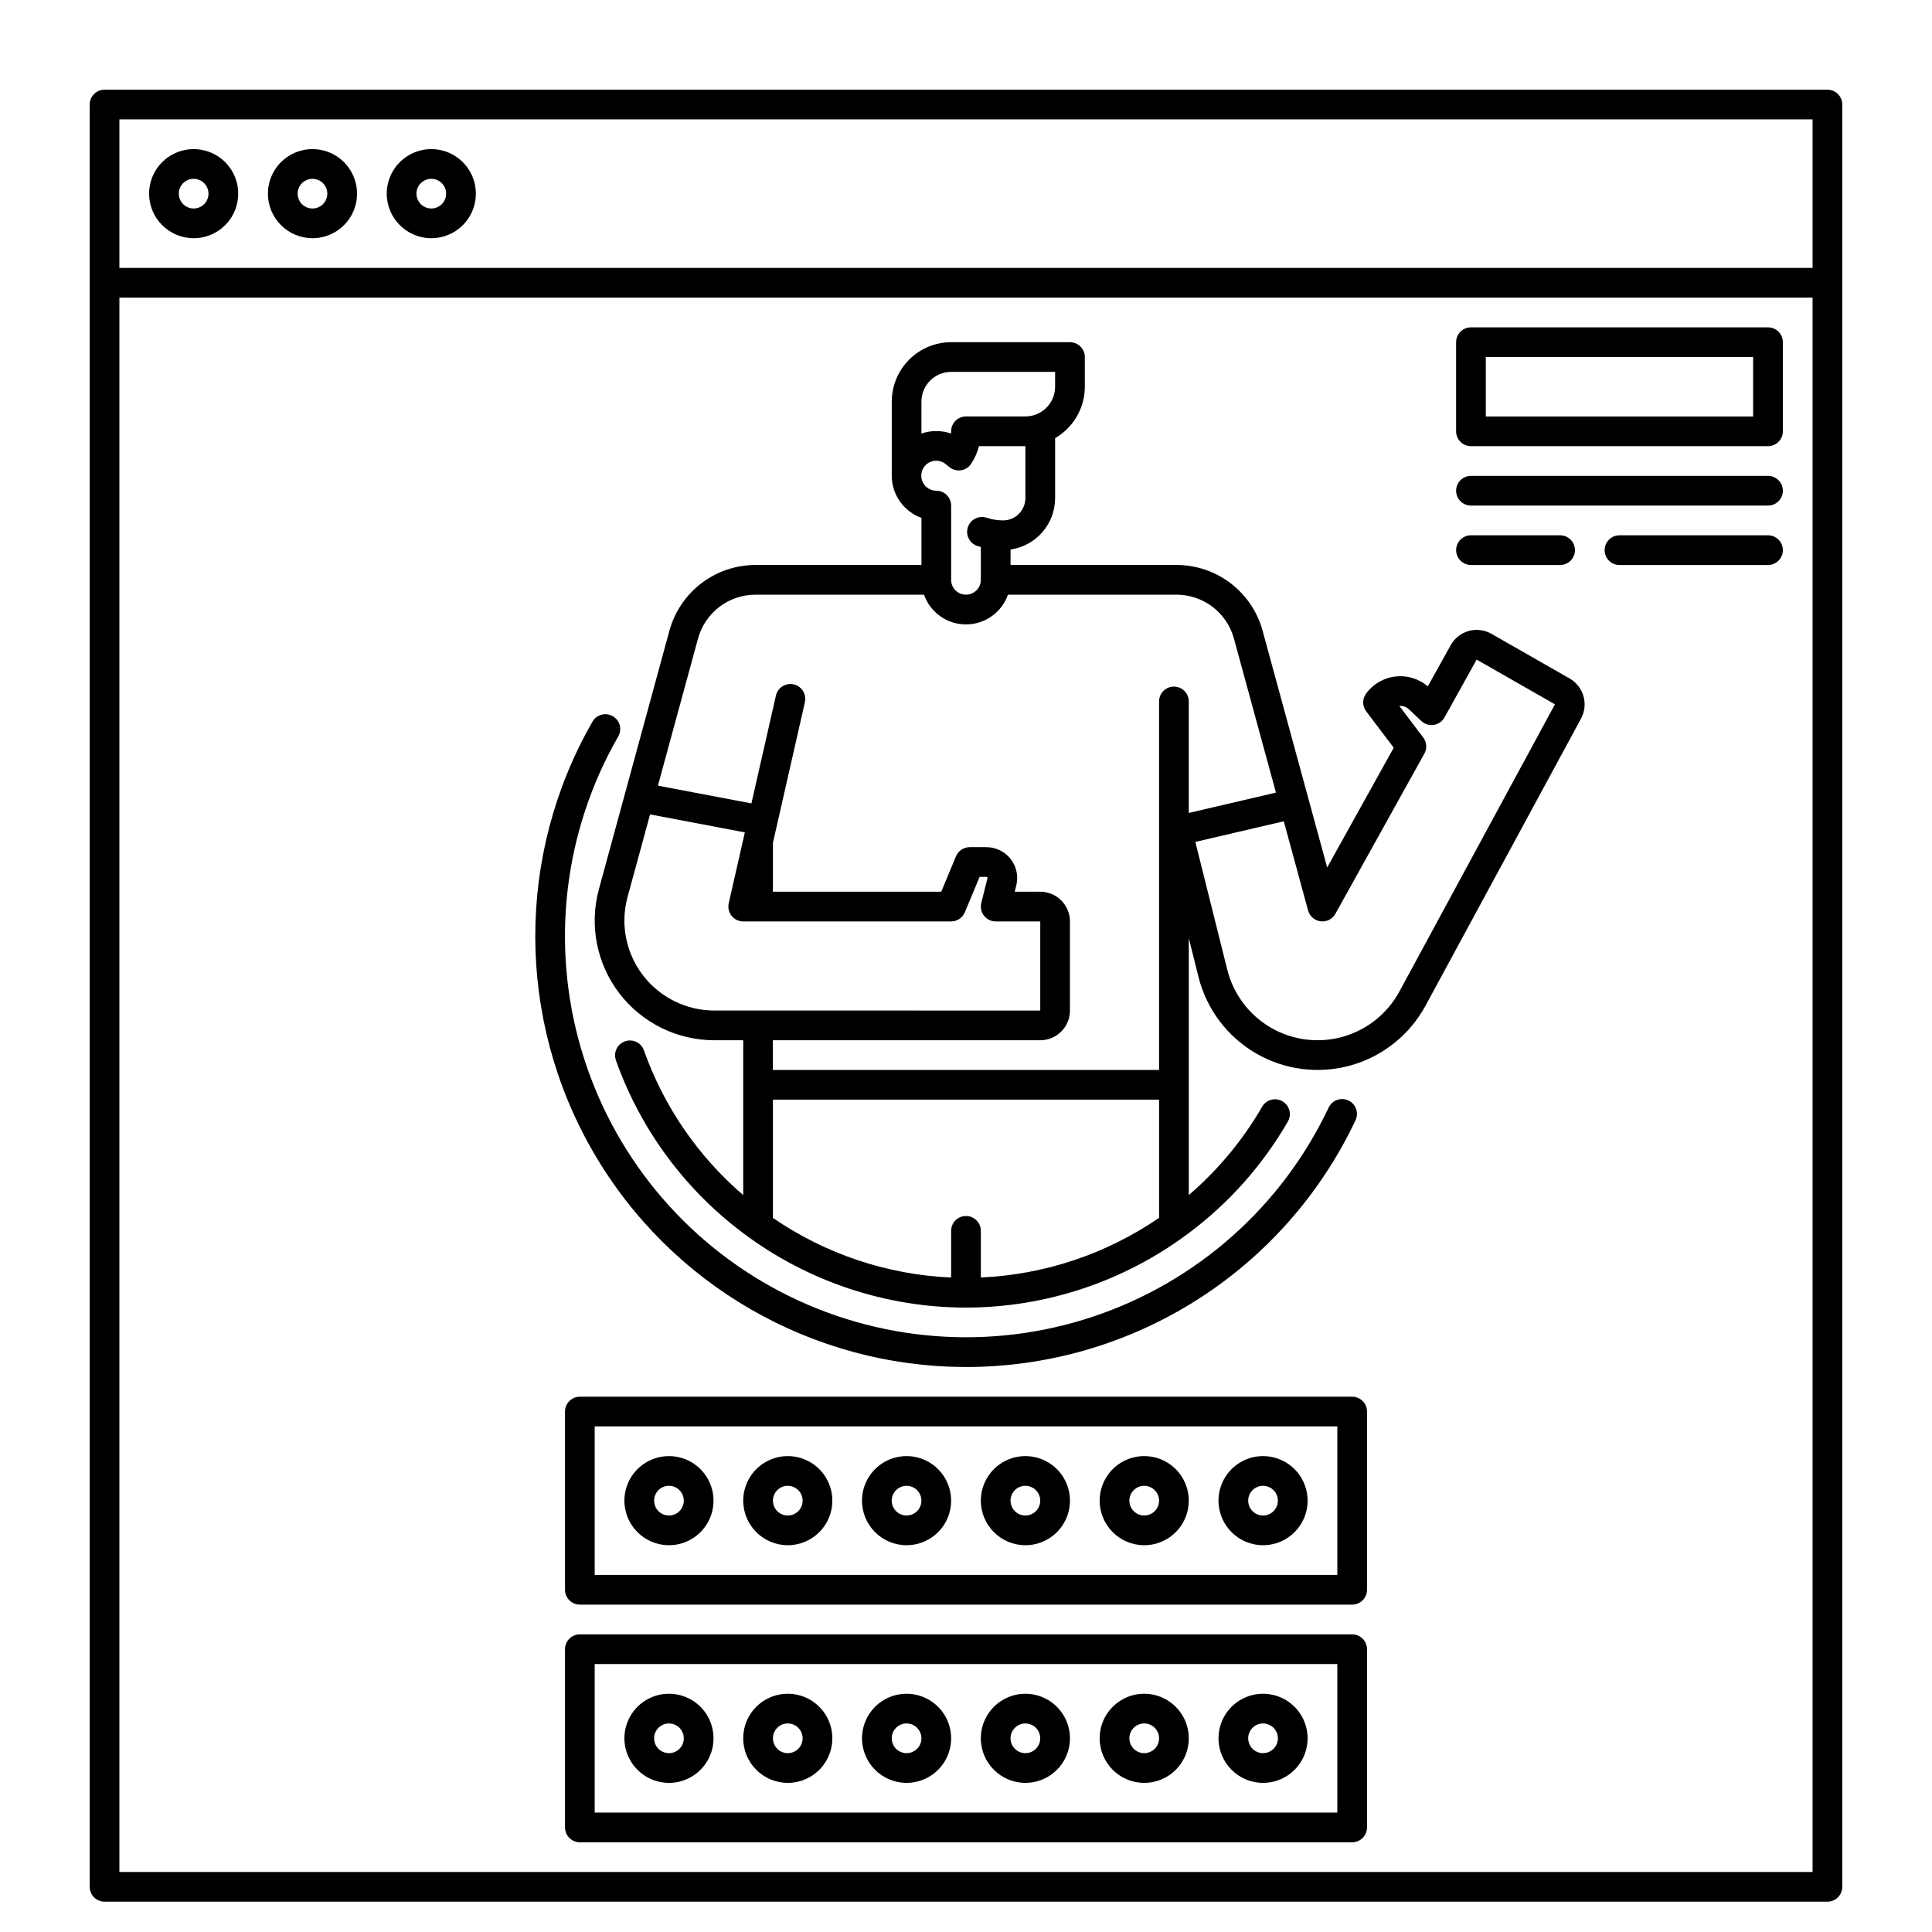 <?xml version="1.0" encoding="UTF-8"?>
<!-- Uploaded to: SVG Repo, www.svgrepo.com, Generator: SVG Repo Mixer Tools -->
<svg fill="#000000" width="800px" height="800px" version="1.1" viewBox="144 144 512 512" xmlns="http://www.w3.org/2000/svg">
 <g>
  <path d="m628.29 167.77h-456.58c-2.176 0-3.938 1.762-3.938 3.938v472.32c0 1.043 0.414 2.047 1.152 2.781 0.738 0.738 1.738 1.156 2.785 1.156h456.58c1.043 0 2.043-0.418 2.781-1.156 0.738-0.734 1.152-1.738 1.152-2.781v-472.32c0-1.047-0.414-2.047-1.152-2.785-0.738-0.738-1.738-1.152-2.781-1.152zm-3.938 7.871v39.363h-448.71v-39.363zm-448.71 464.45v-417.21h448.71v417.21z"/>
  <path d="m559.99 323.82-20.754-11.859c-1.828-1.043-3.996-1.312-6.023-0.746-2.027 0.566-3.742 1.918-4.762 3.758l-6.062 10.914h-0.004c-2.379-2.027-5.5-2.973-8.605-2.609-3.109 0.367-5.922 2.012-7.766 4.539-1.023 1.406-1.008 3.312 0.039 4.695l7.297 9.645-17.633 31.734-17.121-62.762v-0.004c-1.367-4.992-4.34-9.398-8.453-12.543-4.113-3.144-9.148-4.852-14.324-4.859h-44.012v-4.094c6.773-0.98 11.797-6.777 11.809-13.617v-15.906c4.867-2.809 7.867-8 7.875-13.617v-7.871c0-1.043-0.418-2.043-1.156-2.781-0.738-0.738-1.738-1.152-2.781-1.152h-31.488c-4.176 0.004-8.176 1.664-11.129 4.617-2.949 2.949-4.609 6.953-4.613 11.125v19.695c0.027 4.992 3.172 9.434 7.871 11.113v12.488h-44.008c-5.18 0.008-10.215 1.715-14.328 4.859-4.117 3.144-7.086 7.551-8.457 12.543l-18.684 68.5c-2.602 9.535-0.605 19.734 5.391 27.59 6 7.852 15.316 12.461 25.199 12.461h7.652v41.031c-11.973-10.266-21.047-23.488-26.316-38.352-0.727-2.047-2.977-3.121-5.023-2.394-2.051 0.727-3.125 2.973-2.398 5.023 6.481 18.266 18.219 34.203 33.738 45.812v0.047h0.062c17.016 12.762 37.711 19.668 58.98 19.68 21.254-0.035 41.934-6.938 58.945-19.68h0.094v-0.066c10.637-7.953 19.555-17.984 26.207-29.477 0.551-0.906 0.711-1.996 0.449-3.019-0.262-1.027-0.926-1.902-1.844-2.434-0.918-0.527-2.008-0.668-3.027-0.383s-1.883 0.969-2.391 1.898c-5.106 8.816-11.66 16.703-19.395 23.336v-68.094l2.574 10.297c2.133 8.531 7.629 15.836 15.234 20.25 7.606 4.414 16.676 5.559 25.141 3.176 8.465-2.383 15.602-8.09 19.793-15.82l41.223-76.105c2.008-3.766 0.676-8.445-3.016-10.582zm-171.8-73.395c0.004-4.344 3.527-7.867 7.871-7.871h27.551v3.938-0.004c-0.004 4.348-3.523 7.867-7.871 7.875h-15.742c-2.176 0-3.938 1.762-3.938 3.934 0 0.195-0.008 0.391-0.02 0.586-2.547-0.871-5.309-0.867-7.852 0.012zm3.938 15.664h-0.004c0.84-0.004 1.66 0.27 2.332 0.773l1.117 0.906c0.859 0.715 1.988 1.031 3.098 0.863 1.105-0.168 2.09-0.797 2.707-1.734 0.938-1.43 1.637-3.008 2.062-4.664h12.301v13.777c-0.004 3.258-2.644 5.898-5.902 5.902-1.48 0.004-2.953-0.234-4.356-0.703-2.062-0.684-4.293 0.43-4.981 2.492-0.684 2.062 0.43 4.293 2.492 4.981 0.309 0.098 0.625 0.184 0.938 0.27v8.707c0 2.172-1.762 3.934-3.934 3.934-2.176 0-3.938-1.762-3.938-3.934v-19.684c0-1.043-0.414-2.043-1.152-2.781-0.738-0.738-1.738-1.152-2.785-1.152-2.195 0-3.973-1.781-3.973-3.977 0-2.195 1.777-3.977 3.973-3.977zm-82.66 121.88c0-2.117 0.285-4.227 0.844-6.269l5.965-21.875 25.113 4.766-4.269 18.789c-0.266 1.168 0.016 2.391 0.762 3.328 0.746 0.934 1.879 1.48 3.074 1.48h55.105c1.59 0 3.023-0.957 3.633-2.422l3.914-9.387h1.793c0.094 0 0.18 0.043 0.234 0.113 0.055 0.07 0.074 0.164 0.055 0.254l-1.637 6.551c-0.293 1.176-0.031 2.422 0.715 3.375 0.746 0.957 1.891 1.516 3.102 1.516h11.809v23.617l-86.375-0.004c-6.32-0.004-12.379-2.519-16.848-6.988-4.465-4.465-6.981-10.523-6.988-16.844zm110.21 31.707c4.344-0.008 7.867-3.527 7.871-7.875v-23.613c-0.004-4.348-3.527-7.867-7.871-7.871h-6.766l0.414-1.66c0.609-2.441 0.062-5.027-1.488-7.008-1.547-1.984-3.922-3.141-6.438-3.141h-4.418c-1.59 0-3.023 0.953-3.637 2.422l-3.906 9.387h-44.609v-12.941l8.488-37.355c0.445-2.106-0.879-4.18-2.977-4.656-2.102-0.477-4.191 0.82-4.699 2.91l-6.508 28.633-24.781-4.703 10.637-39.008c0.914-3.328 2.894-6.266 5.637-8.363 2.746-2.094 6.102-3.231 9.555-3.238h44.695c1.656 4.723 6.117 7.883 11.121 7.883s9.461-3.16 11.117-7.883h44.695c3.453 0.008 6.809 1.145 9.551 3.238 2.742 2.098 4.723 5.035 5.637 8.363l11.141 40.852-23.102 5.391v-29.555c0-2.172-1.762-3.934-3.938-3.934-2.172 0-3.934 1.762-3.934 3.934v97.664h-102.34v-7.871zm-15.742 62.879-0.004-12.367c0-2.176-1.762-3.938-3.934-3.938-2.176 0-3.938 1.762-3.938 3.938v12.371c-16.914-0.746-33.277-6.219-47.23-15.801v-31.34h102.34v31.32c-13.961 9.578-30.32 15.055-47.234 15.812zm110.92-75.793v-0.004c-3.176 5.863-8.59 10.188-15.004 11.992-6.418 1.809-13.293 0.938-19.059-2.406-5.766-3.348-9.93-8.883-11.547-15.348l-8.469-33.879 23.438-5.469 6.445 23.641v-0.004c0.422 1.543 1.738 2.68 3.324 2.871 1.59 0.191 3.137-0.598 3.914-1.996l23.57-42.43h0.004c0.754-1.359 0.637-3.043-0.305-4.285l-6.332-8.363h0.004c0.945-0.078 1.879 0.254 2.562 0.91l3.262 3.078v0.004c0.883 0.832 2.102 1.215 3.305 1.027 1.199-0.184 2.25-0.914 2.84-1.977l8.516-15.328 20.754 11.859z"/>
  <path d="m400 506.27c21.641 0.008 42.84-6.141 61.121-17.727 18.281-11.586 32.891-28.129 42.125-47.703 0.902-1.961 0.055-4.281-1.895-5.199-1.949-0.922-4.277-0.102-5.223 1.836-12.348 26.16-34.828 46.156-62.246 55.371-27.422 9.219-57.414 6.859-83.059-6.527-25.645-13.387-44.723-36.648-52.836-64.418-8.113-27.766-4.555-57.641 9.848-82.727 1.086-1.883 0.438-4.293-1.445-5.375-1.883-1.086-4.289-0.438-5.375 1.445-20.285 35.328-20.207 78.785 0.195 114.04 20.406 35.258 58.051 56.969 98.789 56.98z"/>
  <path d="m502.34 577.12h-204.67c-2.176 0-3.938 1.766-3.938 3.938v47.234c0 1.043 0.414 2.043 1.152 2.781 0.738 0.738 1.738 1.152 2.785 1.152h204.67c1.043 0 2.043-0.414 2.781-1.152 0.738-0.738 1.152-1.738 1.152-2.781v-47.234c0-1.043-0.414-2.043-1.152-2.781-0.738-0.738-1.738-1.156-2.781-1.156zm-3.938 47.23-196.8 0.004v-39.359h196.8z"/>
  <path d="m195.32 207.13c4.777 0 9.082-2.875 10.91-7.289 1.828-4.41 0.816-9.492-2.559-12.867-3.379-3.379-8.457-4.387-12.867-2.559-4.414 1.828-7.289 6.133-7.289 10.906 0.004 6.519 5.289 11.801 11.805 11.809zm0-15.742c1.594 0 3.027 0.957 3.637 2.43 0.609 1.469 0.273 3.164-0.852 4.289s-2.82 1.461-4.289 0.852c-1.473-0.609-2.43-2.043-2.43-3.637 0-2.172 1.762-3.934 3.934-3.934z"/>
  <path d="m226.81 207.13c4.777 0 9.082-2.875 10.91-7.289 1.828-4.41 0.816-9.492-2.559-12.867-3.379-3.379-8.457-4.387-12.867-2.559-4.414 1.828-7.289 6.133-7.289 10.906 0.004 6.519 5.289 11.801 11.805 11.809zm0-15.742c1.594 0 3.027 0.957 3.637 2.43 0.609 1.469 0.273 3.164-0.852 4.289s-2.82 1.461-4.289 0.852c-1.473-0.609-2.43-2.043-2.43-3.637 0-2.172 1.762-3.934 3.934-3.934z"/>
  <path d="m258.3 207.13c4.777 0 9.082-2.875 10.91-7.289 1.828-4.41 0.816-9.492-2.559-12.867-3.379-3.379-8.457-4.387-12.867-2.559-4.414 1.828-7.293 6.133-7.293 10.906 0.008 6.519 5.293 11.801 11.809 11.809zm0-15.742c1.594 0 3.027 0.957 3.637 2.43 0.609 1.469 0.273 3.164-0.852 4.289s-2.82 1.461-4.289 0.852c-1.473-0.609-2.43-2.043-2.43-3.637 0-2.172 1.762-3.934 3.934-3.934z"/>
  <path d="m321.28 616.48c4.777 0 9.082-2.879 10.91-7.289 1.828-4.414 0.816-9.492-2.559-12.871-3.379-3.375-8.457-4.387-12.871-2.559-4.41 1.828-7.289 6.133-7.289 10.91 0.008 6.519 5.293 11.801 11.809 11.809zm0-15.742v-0.004c1.594 0 3.027 0.961 3.637 2.43 0.609 1.473 0.273 3.164-0.852 4.289s-2.82 1.465-4.289 0.855c-1.473-0.609-2.43-2.047-2.43-3.637 0-2.176 1.762-3.938 3.934-3.938z"/>
  <path d="m352.77 616.48c4.777 0 9.082-2.879 10.91-7.289 1.828-4.414 0.816-9.492-2.559-12.871-3.379-3.375-8.457-4.387-12.871-2.559-4.41 1.828-7.289 6.133-7.289 10.91 0.008 6.519 5.289 11.801 11.809 11.809zm0-15.742v-0.004c1.594 0 3.027 0.961 3.637 2.43 0.609 1.473 0.273 3.164-0.852 4.289s-2.82 1.465-4.289 0.855c-1.473-0.609-2.43-2.047-2.43-3.637 0-2.176 1.762-3.938 3.934-3.938z"/>
  <path d="m384.25 616.48c4.777 0 9.082-2.879 10.91-7.289 1.828-4.414 0.816-9.492-2.559-12.871-3.379-3.375-8.457-4.387-12.871-2.559-4.41 1.828-7.289 6.133-7.289 10.91 0.008 6.519 5.289 11.801 11.809 11.809zm0-15.742v-0.004c1.594 0 3.027 0.961 3.637 2.43 0.609 1.473 0.273 3.164-0.852 4.289-1.129 1.125-2.82 1.465-4.289 0.855-1.473-0.609-2.43-2.047-2.43-3.637 0-2.176 1.762-3.938 3.934-3.938z"/>
  <path d="m415.74 616.48c4.777 0 9.082-2.879 10.91-7.289 1.828-4.414 0.816-9.492-2.559-12.871-3.379-3.375-8.457-4.387-12.871-2.559-4.41 1.828-7.289 6.133-7.289 10.91 0.008 6.519 5.289 11.801 11.809 11.809zm0-15.742v-0.004c1.594 0 3.027 0.961 3.637 2.43 0.609 1.473 0.273 3.164-0.852 4.289-1.129 1.125-2.82 1.465-4.293 0.855-1.469-0.609-2.43-2.047-2.43-3.637 0-2.176 1.766-3.938 3.938-3.938z"/>
  <path d="m447.23 616.48c4.777 0 9.082-2.879 10.91-7.289 1.828-4.414 0.816-9.492-2.559-12.871-3.379-3.375-8.457-4.387-12.871-2.559-4.41 1.828-7.289 6.133-7.289 10.91 0.008 6.519 5.289 11.801 11.809 11.809zm0-15.742v-0.004c1.594 0 3.027 0.961 3.637 2.43 0.609 1.473 0.273 3.164-0.852 4.289-1.129 1.125-2.82 1.465-4.293 0.855-1.469-0.609-2.43-2.047-2.43-3.637 0-2.176 1.766-3.938 3.938-3.938z"/>
  <path d="m478.72 616.48c4.777 0 9.082-2.879 10.91-7.289 1.828-4.414 0.816-9.492-2.562-12.871-3.375-3.375-8.453-4.387-12.867-2.559-4.41 1.828-7.289 6.133-7.289 10.91 0.008 6.519 5.289 11.801 11.809 11.809zm0-15.742v-0.004c1.594 0 3.027 0.961 3.637 2.43 0.609 1.473 0.273 3.164-0.855 4.289-1.125 1.125-2.816 1.465-4.289 0.855-1.469-0.609-2.43-2.047-2.43-3.637 0-2.176 1.766-3.938 3.938-3.938z"/>
  <path d="m502.34 514.14h-204.67c-2.176 0-3.938 1.762-3.938 3.934v47.234c0 1.043 0.414 2.043 1.152 2.781 0.738 0.738 1.738 1.152 2.785 1.152h204.67c1.043 0 2.043-0.414 2.781-1.152 0.738-0.738 1.152-1.738 1.152-2.781v-47.234c0-1.043-0.414-2.043-1.152-2.781-0.738-0.738-1.738-1.152-2.781-1.152zm-3.938 47.23h-196.8v-39.359h196.8z"/>
  <path d="m321.28 553.5c4.777 0 9.082-2.879 10.91-7.289 1.828-4.414 0.816-9.492-2.559-12.871-3.379-3.375-8.457-4.387-12.871-2.559-4.41 1.828-7.289 6.133-7.289 10.91 0.008 6.519 5.293 11.801 11.809 11.809zm0-15.742v-0.004c1.594 0 3.027 0.961 3.637 2.43 0.609 1.473 0.273 3.164-0.852 4.289-1.125 1.129-2.82 1.465-4.289 0.855-1.473-0.609-2.43-2.047-2.43-3.637 0-2.176 1.762-3.938 3.934-3.938z"/>
  <path d="m352.77 553.5c4.777 0 9.082-2.879 10.91-7.289 1.828-4.414 0.816-9.492-2.559-12.871-3.379-3.375-8.457-4.387-12.871-2.559-4.41 1.828-7.289 6.133-7.289 10.91 0.008 6.519 5.289 11.801 11.809 11.809zm0-15.742v-0.004c1.594 0 3.027 0.961 3.637 2.43 0.609 1.473 0.273 3.164-0.852 4.289-1.125 1.129-2.82 1.465-4.289 0.855-1.473-0.609-2.43-2.047-2.43-3.637 0-2.176 1.762-3.938 3.934-3.938z"/>
  <path d="m384.25 553.5c4.777 0 9.082-2.879 10.91-7.289 1.828-4.414 0.816-9.492-2.559-12.871-3.379-3.375-8.457-4.387-12.871-2.559-4.41 1.828-7.289 6.133-7.289 10.91 0.008 6.519 5.289 11.801 11.809 11.809zm0-15.742v-0.004c1.594 0 3.027 0.961 3.637 2.43 0.609 1.473 0.273 3.164-0.852 4.289-1.129 1.129-2.82 1.465-4.289 0.855-1.473-0.609-2.43-2.047-2.43-3.637 0-2.176 1.762-3.938 3.934-3.938z"/>
  <path d="m415.74 553.5c4.777 0 9.082-2.879 10.91-7.289 1.828-4.414 0.816-9.492-2.559-12.871-3.379-3.375-8.457-4.387-12.871-2.559-4.41 1.828-7.289 6.133-7.289 10.91 0.008 6.519 5.289 11.801 11.809 11.809zm0-15.742v-0.004c1.594 0 3.027 0.961 3.637 2.43 0.609 1.473 0.273 3.164-0.852 4.289-1.129 1.129-2.82 1.465-4.293 0.855-1.469-0.609-2.43-2.047-2.43-3.637 0-2.176 1.766-3.938 3.938-3.938z"/>
  <path d="m447.23 553.5c4.777 0 9.082-2.879 10.91-7.289 1.828-4.414 0.816-9.492-2.559-12.871-3.379-3.375-8.457-4.387-12.871-2.559-4.41 1.828-7.289 6.133-7.289 10.91 0.008 6.519 5.289 11.801 11.809 11.809zm0-15.742v-0.004c1.594 0 3.027 0.961 3.637 2.43 0.609 1.473 0.273 3.164-0.852 4.289-1.129 1.129-2.82 1.465-4.293 0.855-1.469-0.609-2.43-2.047-2.43-3.637 0-2.176 1.766-3.938 3.938-3.938z"/>
  <path d="m478.72 553.5c4.777 0 9.082-2.879 10.91-7.289 1.828-4.414 0.816-9.492-2.562-12.871-3.375-3.375-8.453-4.387-12.867-2.559-4.41 1.828-7.289 6.133-7.289 10.91 0.008 6.519 5.289 11.801 11.809 11.809zm0-15.742v-0.004c1.594 0 3.027 0.961 3.637 2.43 0.609 1.473 0.273 3.164-0.855 4.289-1.125 1.129-2.816 1.465-4.289 0.855-1.469-0.609-2.43-2.047-2.43-3.637 0-2.176 1.766-3.938 3.938-3.938z"/>
  <path d="m612.54 230.75h-78.719c-2.176 0-3.938 1.762-3.938 3.938v23.617-0.004c0 1.047 0.414 2.047 1.152 2.785 0.738 0.738 1.738 1.152 2.785 1.152h78.719c1.043 0 2.047-0.414 2.785-1.152 0.738-0.738 1.152-1.738 1.152-2.785v-23.613c0-1.047-0.414-2.047-1.152-2.785-0.738-0.738-1.742-1.152-2.785-1.152zm-3.938 23.617h-70.848v-15.746h70.848z"/>
  <path d="m612.54 270.11h-78.719c-2.176 0-3.938 1.762-3.938 3.938 0 2.172 1.762 3.934 3.938 3.934h78.719c2.176 0 3.938-1.762 3.938-3.934 0-2.176-1.762-3.938-3.938-3.938z"/>
  <path d="m557.44 293.73c2.176 0 3.938-1.762 3.938-3.938 0-2.172-1.762-3.934-3.938-3.934h-23.613c-2.176 0-3.938 1.762-3.938 3.934 0 2.176 1.762 3.938 3.938 3.938z"/>
  <path d="m612.54 285.86h-39.359c-2.176 0-3.938 1.762-3.938 3.934 0 2.176 1.762 3.938 3.938 3.938h39.359c2.176 0 3.938-1.762 3.938-3.938 0-2.172-1.762-3.934-3.938-3.934z"/>
 </g>
</svg>